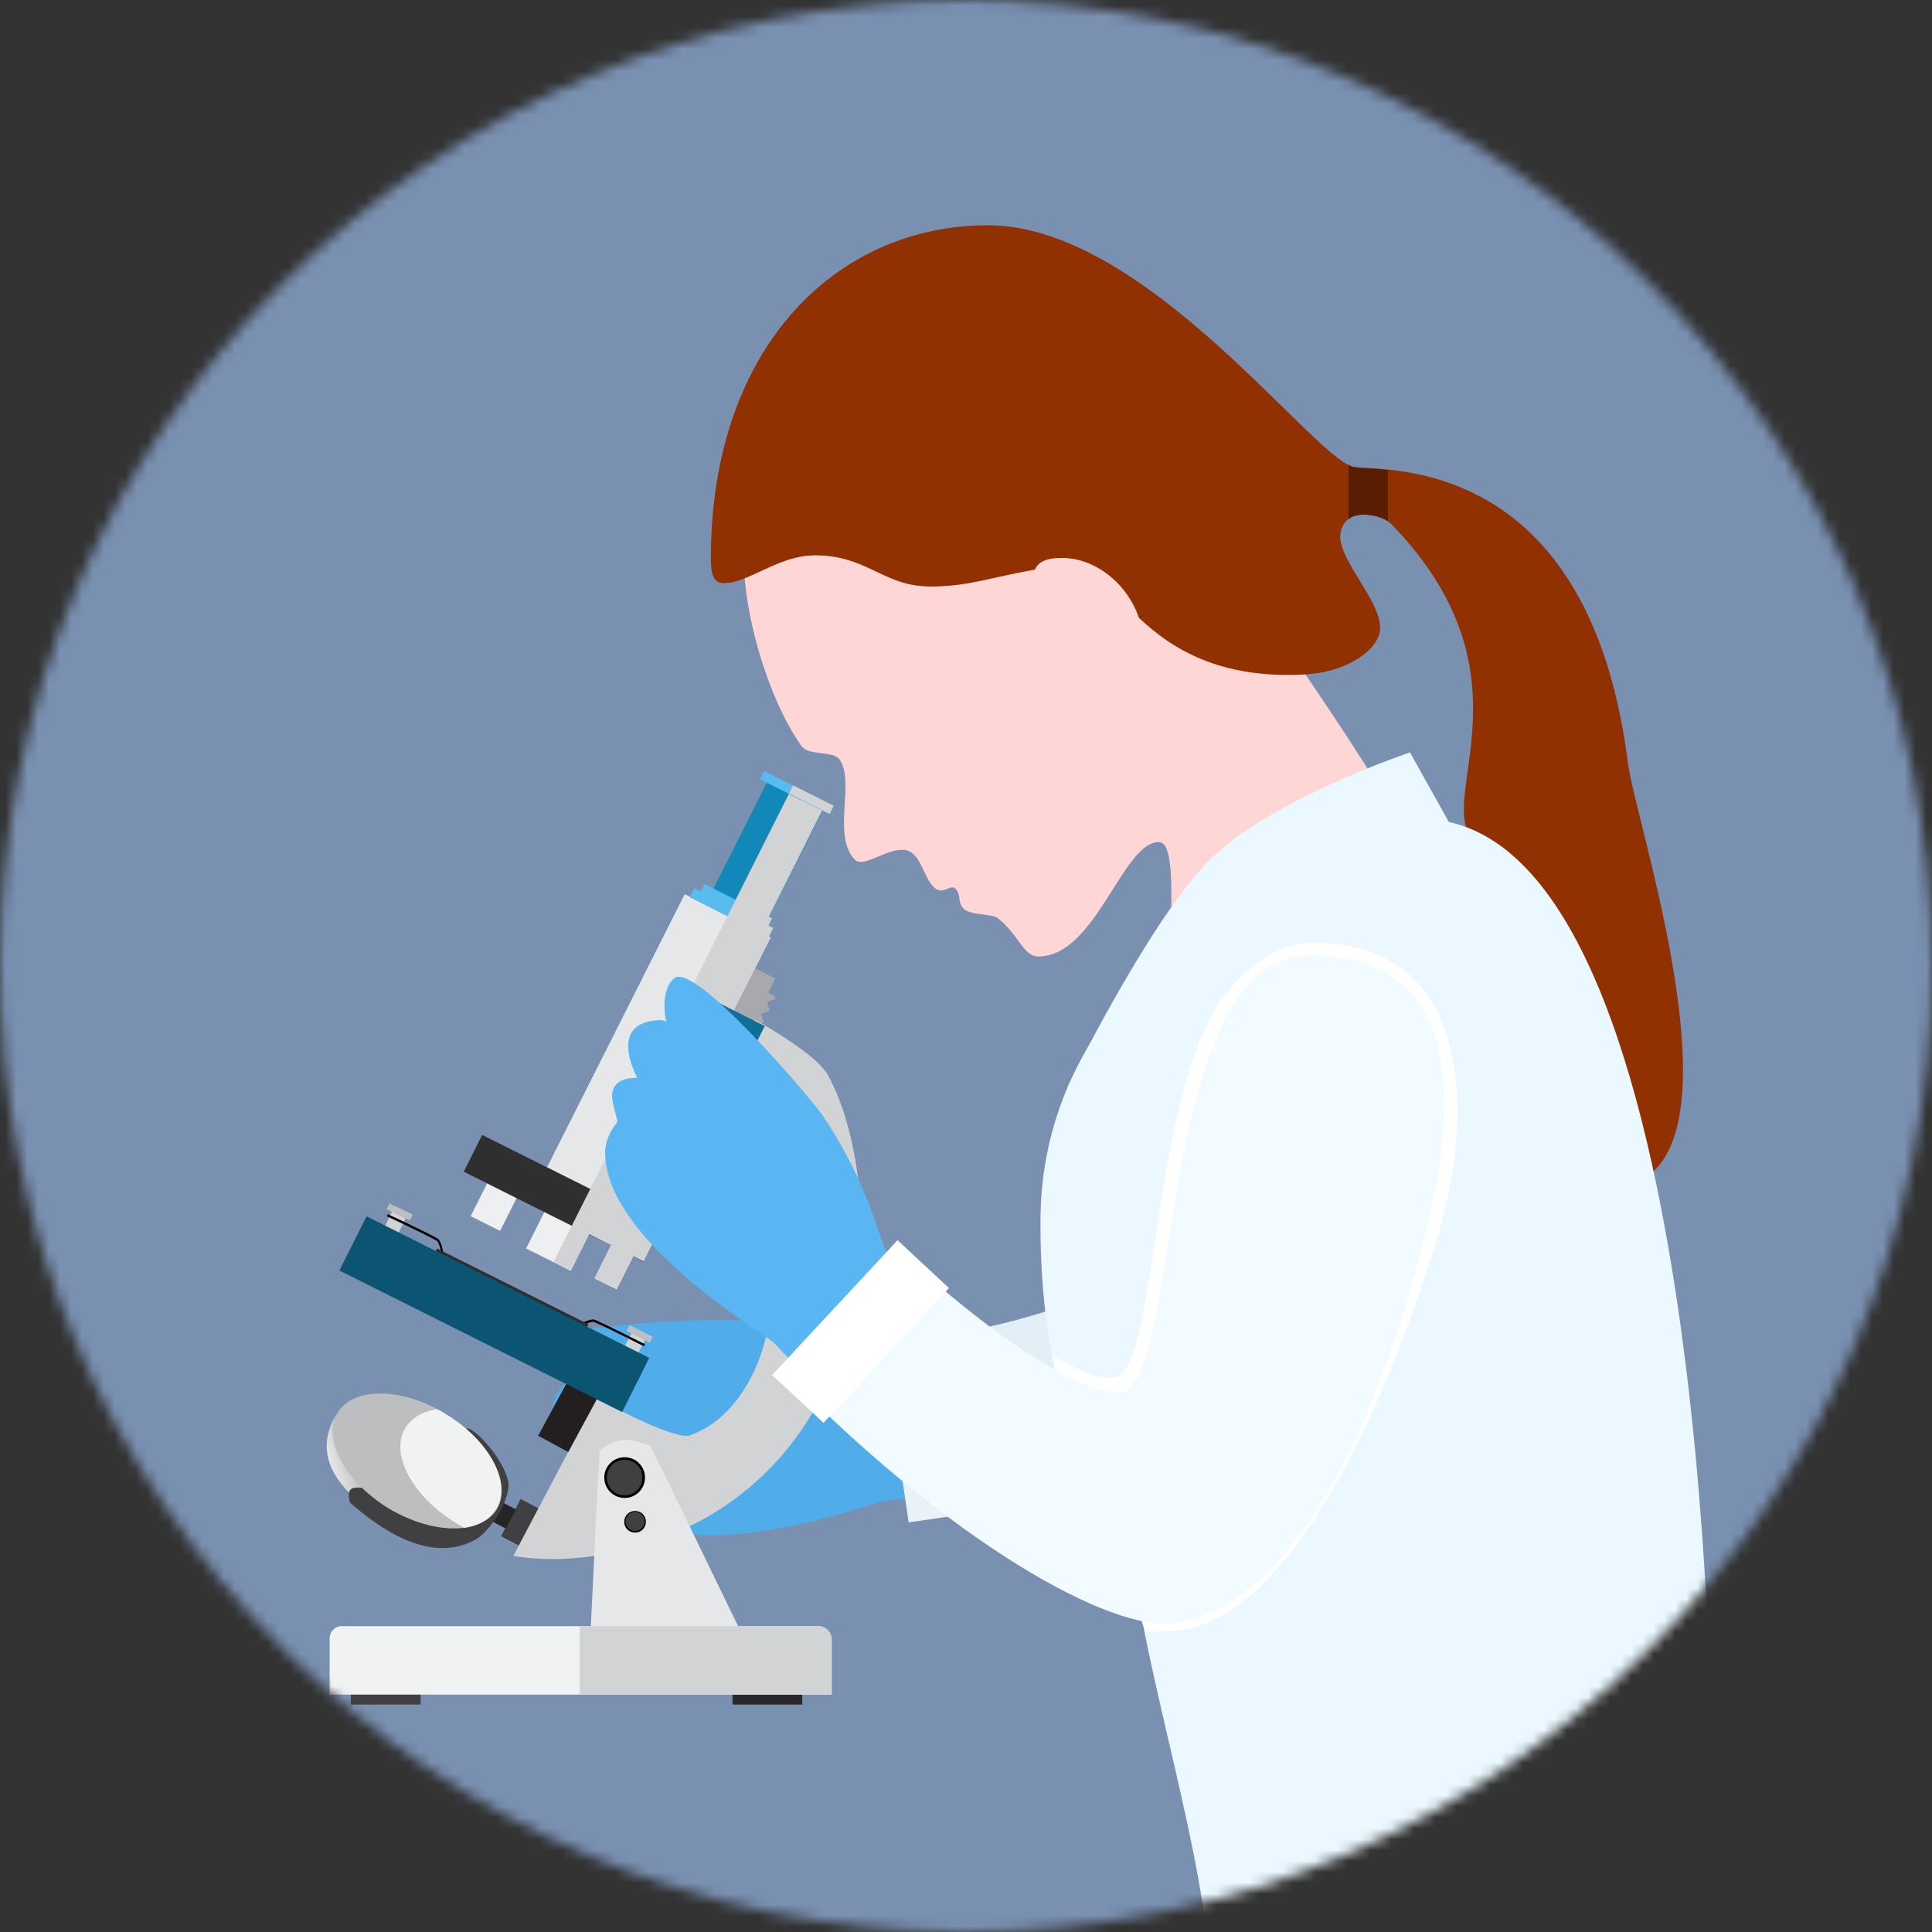 <svg width="177" height="177" viewBox="0 0 177 177" fill="none" xmlns="http://www.w3.org/2000/svg">
<rect x="0" y="0" width="177" height="177" fill="#333333" stroke="none"/>
<mask id="mask0" mask-type="alpha" maskUnits="userSpaceOnUse" x="0" y="0" width="177" height="177">
<circle cx="88.5" cy="88.5" r="88.5" fill="#C4C4C4"/>
</mask>
<g mask="url(#mask0)">
<circle cx="95.644" cy="76.594" r="118.661" fill="#7990B1"/>
<path d="M104.334 115.804C104.731 115.407 104.771 114.812 104.612 114.137C105.445 113.939 106.318 113.78 107.152 113.582C109.811 112.986 112.43 112.47 115.129 111.994C118.304 111.399 121.479 110.684 124.693 110.01C126.281 115.526 126.519 120.884 123.979 125.09C121.002 130.012 105.525 136.361 83.34 138.465L81.515 123.146C85.404 122.789 100.167 120.249 104.334 115.804Z" fill="#E2EFF6"/>
<path d="M80.959 137.552L80.443 137.592C80.562 137.592 80.681 137.552 80.8 137.552C79.094 137.989 63.854 143.545 57.782 138.663C56.512 137.631 56.353 136.084 56.274 136.044C55.957 135.766 54.687 135.369 54.131 134.893C52.941 133.941 53.774 132.671 54.29 132.036C53.02 131.798 48.892 130.607 51.393 127.154C52.107 126.202 52.425 127.313 50.599 125.845C49.805 125.21 49.21 124.257 49.289 123.543C49.607 121.281 65.323 120.765 67.585 120.963C75.125 121.598 79.887 124.138 80.919 124.217C81.078 124.217 81.316 124.217 81.633 124.178L83.3 137.274C82.467 137.354 81.633 137.433 80.76 137.512C80.879 137.552 80.879 137.552 80.959 137.552Z" fill="#51ACEA"/>
<path d="M87.174 121.857L80.811 122.784L83.242 139.475L89.604 138.548L87.174 121.857Z" fill="#E9F2F6"/>
<path d="M67.704 96.08L68.18 96.318L68.101 96.119L68.895 95.762L68.657 95.008L69.411 94.73L69.212 93.937L69.966 93.659L69.728 92.865L70.522 92.587L70.284 91.793L71.038 91.516L70.958 91.238L70.323 90.92L67.704 96.08Z" fill="#A7A9AC"/>
<path d="M54.765 128.344C55.599 128.821 59.845 131.162 62.147 131.638C62.742 131.758 63.179 131.758 63.457 131.599C68.536 129.734 71.513 122.352 70.64 117.272V117.232L70.6 117.193C66.949 112.986 60.48 109.97 59.369 109.454L68.179 93.183C69.132 93.698 74.648 96.675 75.68 98.659C78.061 103.223 79.688 111.518 77.902 119.772C73.735 139.02 57.027 143.822 47.265 142.393L54.765 128.344Z" fill="#D1D3D4"/>
<path d="M47.027 142.552C49.21 142.909 51.71 142.949 54.409 142.552C54.449 142.552 54.528 142.552 54.568 142.512C54.607 142.512 54.687 142.512 54.726 142.473C57.108 142.116 59.568 141.441 61.989 140.369C62.306 140.25 62.584 140.092 62.902 139.972C62.941 139.972 62.981 139.933 63.06 139.893C63.1 139.853 63.14 139.853 63.219 139.814C67.505 137.71 71.553 134.337 74.49 129.337C74.649 129.099 74.768 128.86 74.927 128.583C75.879 126.876 76.673 125.011 77.308 122.947C77.625 121.955 77.903 120.883 78.141 119.772C78.221 119.375 78.3 119.018 78.379 118.621C78.379 118.582 78.379 118.502 78.419 118.463C78.459 118.185 78.498 117.867 78.538 117.59C79.054 114.216 79.014 110.803 78.578 107.708C78.102 104.096 77.149 100.882 75.879 98.54C75.125 97.112 72.149 95.167 70.125 93.976C69.966 93.897 69.807 93.778 69.648 93.698C69.45 93.579 69.291 93.5 69.132 93.421C69.132 93.421 69.093 93.421 69.093 93.381C69.053 93.381 69.053 93.341 69.013 93.341C68.537 93.064 68.22 92.905 68.22 92.905V92.945L67.862 93.579L67.109 94.929L66.116 96.754L65.64 97.667L63.934 100.802L63.457 101.715L61.91 104.572L59.132 109.533L59.211 109.573C59.409 109.652 59.886 109.89 60.56 110.208C60.878 110.367 61.235 110.565 61.632 110.764C64.132 112.073 67.942 114.415 70.442 117.312C70.641 118.542 70.641 119.931 70.403 121.32C70.323 121.717 70.244 122.114 70.164 122.511C69.252 126.36 66.87 130.17 63.338 131.44C63.1 131.599 62.664 131.559 62.148 131.44C60.759 131.123 58.616 130.13 56.949 129.297L56.79 129.218C55.56 128.583 54.647 128.067 54.647 128.067V128.106V128.146L52.822 131.599L52.068 132.988L47.027 142.552ZM54.726 142.195C54.687 142.195 54.607 142.195 54.568 142.235C54.528 142.235 54.449 142.235 54.409 142.274C51.948 142.631 49.567 142.631 47.504 142.354L53.139 131.757L54.846 128.583C55.957 129.178 59.925 131.361 62.108 131.797C62.743 131.956 63.219 131.916 63.497 131.757C65.958 130.845 68.061 128.662 69.45 125.646C69.886 124.693 70.204 123.701 70.482 122.709C70.482 122.669 70.482 122.669 70.482 122.63C70.601 122.193 70.68 121.796 70.72 121.36C70.958 119.931 70.958 118.502 70.76 117.232V117.153L70.68 117.074C68.101 114.137 64.291 111.795 61.751 110.446C61.354 110.248 60.997 110.049 60.679 109.89C60.203 109.652 59.806 109.454 59.529 109.335L62.029 104.692L63.418 102.152L63.815 101.398L65.997 97.35L66.394 96.596L67.228 95.088L67.902 93.818L68.14 93.341C68.299 93.421 68.498 93.54 68.775 93.698C68.775 93.698 68.815 93.698 68.815 93.738C68.894 93.778 69.013 93.857 69.093 93.897C69.291 94.016 69.529 94.135 69.807 94.294C71.791 95.445 74.728 97.35 75.443 98.699C76.514 100.763 77.427 103.541 77.943 106.755C78.498 110.168 78.618 114.057 77.983 117.986C77.943 118.264 77.903 118.542 77.824 118.82C77.824 118.859 77.824 118.939 77.784 118.979C77.744 119.217 77.705 119.415 77.665 119.653C77.427 120.764 77.149 121.796 76.832 122.788C76.197 124.812 75.403 126.638 74.49 128.305C74.371 128.543 74.212 128.821 74.054 129.059C71.156 134.02 67.148 137.353 62.902 139.457C62.862 139.496 62.822 139.496 62.743 139.536C62.703 139.576 62.664 139.576 62.584 139.615C62.148 139.814 61.711 140.012 61.275 140.211C59.171 141.242 56.909 141.838 54.726 142.195Z" fill="#D1D3D4"/>
<path d="M70.602 85.881L62.734 81.915L50.12 106.935L57.988 110.901L70.602 85.881Z" fill="#E6E7E8"/>
<path d="M71.024 89.639L69.182 88.71L66.216 94.593L68.058 95.522L71.024 89.639Z" fill="#A7A9AC"/>
<path d="M59.088 122.749L57.848 122.124L55.865 126.057L57.105 126.683L59.088 122.749Z" fill="#D1D3D4"/>
<path d="M59.806 122.476L57.68 121.404L57.412 121.935L59.538 123.007L59.806 122.476Z" fill="#BCBEC0"/>
<path d="M59.012 123.344C58.973 123.344 55.917 121.757 54.448 121.122C54.21 121.003 53.377 121.4 52.94 121.677L52.821 121.479C53.02 121.36 54.091 120.725 54.528 120.923C55.956 121.558 59.052 123.146 59.092 123.146L59.012 123.344Z" fill="black"/>
<path d="M34.012 114.98L35.266 115.578L37.163 111.602L35.909 111.004L34.012 114.98Z" fill="#D1D3D4"/>
<path d="M35.413 110.786L37.562 111.812L37.818 111.275L35.669 110.249L35.413 110.786Z" fill="#BCBEC0"/>
<path d="M40.48 115.208C40.44 114.692 40.242 113.819 40.003 113.661C38.614 112.907 35.479 111.438 35.44 111.438L35.519 111.24C35.559 111.24 38.694 112.708 40.083 113.462C40.48 113.7 40.638 114.931 40.678 115.169L40.48 115.208Z" fill="black"/>
<path d="M63.073 105.267L61.23 104.338L58.265 110.221L60.108 111.15L63.073 105.267Z" fill="#A7A9AC"/>
<path d="M70.26 71.693L64.633 82.856L69.736 85.429L75.363 74.265L70.26 71.693Z" fill="#1288B8"/>
<path d="M70.008 70.644L69.633 71.389L75.977 74.586L76.352 73.842L70.008 70.644Z" fill="#58BCF0"/>
<path d="M63.6 81.386L63.19 82.201L70.419 85.845L70.83 85.03L63.6 81.386Z" fill="#58BCF0"/>
<path d="M64.538 80.992L64.181 81.701L70.383 84.827L70.74 84.118L64.538 80.992Z" fill="#58BCF0"/>
<path d="M53.969 113.052L49.888 111.009L48.2 114.38L52.282 116.423L53.969 113.052Z" fill="#EEEFF0"/>
<path d="M47.505 109.398L44.808 108.048L43.12 111.42L45.817 112.77L47.505 109.398Z" fill="#EEEFF0"/>
<path d="M58.177 114.756L56.154 113.743L54.467 117.114L56.489 118.127L58.177 114.756Z" fill="#EEEFF0"/>
<path d="M44.173 103.975L42.485 107.346L58.952 115.588L60.639 112.217L44.173 103.975Z" fill="#2F2F30"/>
<path d="M51.948 126.648L49.305 131.535L52.062 133.026L54.706 128.139L51.948 126.648Z" fill="#231F20"/>
<path d="M40.039 114.381L39.648 115.162L53.524 122.107L53.915 121.326L40.039 114.381Z" fill="#2D2D2E"/>
<path d="M33.579 111.43L31.092 116.398L56.998 129.366L59.484 124.398L33.579 111.43Z" fill="#0B5573"/>
<path d="M57.981 110.882L70.602 85.88L70.443 85.8L70.84 85.007L70.403 84.808L70.721 84.134L70.443 83.975L75.324 74.252L72.268 72.744L50.719 115.605L52.306 116.398L53.973 113.065L55.997 114.097L54.489 117.073L56.513 118.105L58.021 115.089L58.974 115.565L60.64 112.231L57.981 110.882Z" fill="#D1D3D4"/>
<path d="M72.657 71.952L72.283 72.696L76.007 74.567L76.381 73.822L72.657 71.952Z" fill="#D1D3D4"/>
<path d="M47.7 137.331L45.906 140.736L47.521 141.587L49.316 138.182L47.7 137.331Z" fill="#404042"/>
<path d="M46.044 137.644L45.119 139.399L46.348 140.047L47.273 138.291L46.044 137.644Z" fill="#252526"/>
<path d="M35.598 138.067C31.709 135.726 29.725 131.876 30.836 129.495C29.844 131.241 28.296 134.813 34.844 139.02C39.249 141.837 43.932 140.329 45.401 138.385C43.575 140.012 39.17 140.25 35.598 138.067Z" fill="url(#paint0_linear)"/>
<path d="M33.217 136.321C32.066 136.163 31.749 136.48 32.066 137.671C34.686 139.933 39.329 143.385 43.575 141.044C44.925 140.29 46.869 137.234 46.552 135.726C46.155 133.662 43.496 130.805 42.742 130.845C42.623 131.4 47.028 135.567 45.48 138.028C43.615 140.965 36.075 138.306 33.217 136.321Z" fill="#404042"/>
<path d="M40.837 129.535C44.846 131.996 46.949 135.885 45.52 138.266C44.052 140.647 39.647 140.607 35.599 138.187C31.59 135.726 29.487 131.837 30.916 129.456C32.344 127.035 36.789 127.074 40.837 129.535Z" fill="#BCBEC0"/>
<path d="M40.797 129.535C40.559 129.376 40.281 129.218 40.043 129.099C38.773 129.297 37.741 129.853 37.146 130.805C35.678 133.186 37.781 137.115 41.789 139.536C42.028 139.695 42.305 139.854 42.543 139.973C43.813 139.774 44.845 139.219 45.441 138.266C46.909 135.885 44.845 131.956 40.797 129.535Z" fill="#F1F2F2"/>
<path d="M65.277 91.591L56.819 108.393L61.605 110.802L70.062 94L65.277 91.591Z" fill="#0F6F96"/>
<path d="M72.108 101.874C71.593 104.295 69.211 105.803 66.79 105.287C64.37 104.771 62.861 102.39 63.377 99.969C63.893 97.548 66.275 96.04 68.695 96.556C71.116 97.112 72.624 99.493 72.108 101.874Z" fill="black"/>
<path d="M66.949 104.771C64.846 104.335 63.496 102.231 63.973 100.128C64.409 98.025 66.513 96.675 68.616 97.151C70.719 97.588 72.069 99.691 71.592 101.795C71.116 103.858 69.052 105.208 66.949 104.771Z" fill="#404042"/>
<path d="M68.934 110.605C68.616 112.033 67.188 112.946 65.759 112.629C64.33 112.311 63.417 110.882 63.735 109.454C64.052 108.025 65.481 107.112 66.91 107.43C68.338 107.747 69.251 109.176 68.934 110.605Z" fill="black"/>
<path d="M65.837 112.311C64.567 112.033 63.774 110.803 64.052 109.533C64.329 108.263 65.56 107.469 66.829 107.747C68.1 108.025 68.893 109.255 68.615 110.525C68.338 111.795 67.107 112.589 65.837 112.311Z" fill="#404042"/>
<path d="M55.045 133.067L55.125 133.028C55.958 132.432 56.593 132.194 57.347 132.194C57.942 132.194 58.577 132.353 59.45 132.71L59.49 132.75L67.507 149.22L54.212 149.259L55.045 133.067Z" fill="#E6E7E8"/>
<path d="M54.052 149.338H54.369L67.267 149.299H67.783L67.624 148.981L67.545 148.822L63.537 140.568L63.18 139.814L63.1 139.655L63.021 139.496L59.648 132.591L59.608 132.472L59.489 132.432C58.576 132.075 57.941 131.916 57.346 131.916C56.552 131.916 55.877 132.194 55.044 132.789L54.925 132.868V133.027L54.806 135.21L54.449 142.155V142.314V142.473L54.131 148.902L54.052 149.338ZM62.862 140.012L63.14 140.568L67.267 148.981L54.369 149.021V148.981L54.687 142.512V142.195L55.044 135.448L55.163 133.146C55.917 132.591 56.552 132.353 57.306 132.353C57.901 132.353 58.536 132.511 59.33 132.829L62.703 139.734L62.783 139.893L62.862 140.012Z" fill="#E6E7E8"/>
<path d="M38.534 154.735H32.145V156.164H38.534V154.735Z" fill="#404042"/>
<path d="M73.498 154.735H67.108V156.164H73.498V154.735Z" fill="#282829"/>
<path d="M76.196 155.251H30.2V150.092C30.2 149.497 30.676 148.981 31.311 148.981H74.966C75.641 148.981 76.196 149.537 76.196 150.211V155.251Z" fill="#F1F2F2"/>
<path d="M74.967 148.981H53.1V155.251H76.197V150.211C76.197 149.537 75.641 148.981 74.967 148.981Z" fill="#D1D3D4"/>
<path d="M59.172 139.417C59.172 139.973 58.735 140.409 58.18 140.409C57.624 140.409 57.188 139.973 57.188 139.417C57.188 138.861 57.624 138.425 58.18 138.425C58.735 138.425 59.172 138.861 59.172 139.417Z" fill="black"/>
<path d="M58.18 140.25C57.703 140.25 57.307 139.853 57.307 139.377C57.307 138.901 57.703 138.504 58.18 138.504C58.656 138.504 59.053 138.901 59.053 139.377C59.053 139.893 58.656 140.25 58.18 140.25Z" fill="#404042"/>
<path d="M59.092 135.369C59.092 136.401 58.258 137.234 57.227 137.234C56.195 137.234 55.361 136.401 55.361 135.369C55.361 134.337 56.195 133.504 57.227 133.504C58.258 133.504 59.092 134.337 59.092 135.369Z" fill="black"/>
<path d="M57.227 136.996C56.314 136.996 55.6 136.282 55.6 135.369C55.6 134.456 56.314 133.742 57.227 133.742C58.139 133.742 58.854 134.456 58.854 135.369C58.854 136.242 58.139 136.996 57.227 136.996Z" fill="#404042"/>
<path d="M83.737 25.438C82.944 26.47 68.141 37.305 68.141 51.195C68.141 56.235 70.323 63.934 73.419 68.339C74.054 69.252 76.276 68.776 76.872 69.53C78.419 71.514 76.157 76.594 78.34 78.777C79.094 79.531 81.118 77.784 82.745 77.864C84.253 77.903 84.531 80.086 85.404 81.118C86.396 82.309 87.071 80.761 87.626 81.515C88.063 82.11 87.706 82.666 88.301 83.261C88.936 83.896 90.841 83.658 91.436 84.134C93.341 85.642 93.738 87.627 95.127 87.627C100.405 87.627 102.826 77.149 106.16 77.149C108.62 77.149 106.001 90.881 108.382 95.445C108.74 95.207 131.718 91.357 131.718 84.452C131.718 76.713 112.867 53.536 109.732 46.432C105.128 35.995 97.548 25.399 85.523 25.399C84.928 25.359 84.333 25.399 83.737 25.438Z" fill="#FFD6D6"/>
<path d="M65.124 51.195C65.124 52.901 65.521 53.378 66.195 53.417C66.87 53.457 67.545 53.259 68.219 52.981C70.085 52.267 72.148 50.877 74.688 50.877C79.173 50.877 80.8 53.417 84.451 53.695C84.65 53.695 84.848 53.735 85.086 53.735C88.737 53.735 90.364 52.981 94.809 52.187C95.246 52.108 95.682 52.028 96.159 51.949C96.833 51.83 97.548 51.751 98.341 51.632C100.167 51.393 101.596 53.973 104.334 56.592C107.271 59.37 111.676 62.228 119.573 61.791C119.692 61.791 119.811 61.791 119.97 61.752C123.304 61.513 126.439 59.569 126.439 57.505C126.439 55.045 122.788 51.433 122.788 49.171C122.788 48.457 123.066 47.941 123.502 47.584C123.582 47.504 123.701 47.465 123.78 47.385C124.098 47.226 124.494 47.147 124.891 47.147C125.645 47.147 126.518 47.346 127.114 47.742C127.272 47.822 127.392 47.941 127.511 48.06L127.55 48.099C139.655 60.64 132.948 71.157 134.297 75.721C136.4 82.904 130.368 96.001 151.441 107.351C158.505 100.882 149.774 74.967 149.139 69.887C146.282 47.385 133.9 43.813 127.55 43.059C127.392 43.059 127.233 43.02 127.114 43.02C125.685 42.861 124.613 42.861 124.098 42.782C124.018 42.782 123.899 42.742 123.78 42.702C123.701 42.663 123.582 42.623 123.502 42.583C118.978 40.202 104.374 20.637 90.523 20.637C76.712 20.637 65.124 31.709 65.124 51.195Z" fill="#913101"/>
<path d="M98.818 63.934C99.215 64.489 99.691 64.688 100.207 64.688C101.636 64.688 104.731 62.704 104.731 59.013C104.731 54.766 101.08 51.115 97.31 51.115C95.207 51.115 94.611 51.83 94.611 53.417C94.611 53.695 94.611 53.973 94.651 54.25L98.818 63.934Z" fill="#FFD6D6"/>
<path d="M123.542 42.583V47.584C123.621 47.504 123.74 47.464 123.82 47.385C124.137 47.226 124.534 47.147 124.931 47.147C125.685 47.147 126.558 47.345 127.153 47.742V43.059C125.725 42.901 124.653 42.901 124.137 42.821C124.058 42.821 123.939 42.781 123.82 42.742C123.74 42.702 123.661 42.623 123.542 42.583Z" fill="#591E01"/>
<path d="M95.325 111.637C95.286 116.876 95.762 121.281 96.595 125.249C96.675 125.567 96.714 125.884 96.794 126.202C98.659 134.695 101.953 140.925 104.414 148.029C104.533 148.307 104.652 148.585 104.731 148.902C107.152 161.403 112.787 179.738 109.851 184.223C105.882 190.374 85.205 191.208 73.498 192.954C73.974 202.955 73.498 219.544 74.966 231.092C88.658 230.457 143.941 229.187 152.434 228.036C170.57 225.576 158.347 170.333 156.799 161.205C156.799 161.205 156.799 71.197 128.424 75.166C126.201 75.443 95.524 85.524 95.325 111.637Z" fill="#EBF8FF"/>
<path d="M96.397 124.217C96.436 124.376 96.714 125.884 96.793 126.162C98.857 127.154 100.802 127.829 102.389 127.948C109.136 128.464 105.762 87.865 120.129 87.865C133.146 87.865 133.463 99.93 130.328 112.589C127.828 122.749 120.565 146.521 107.39 148.267C106.596 148.386 105.604 148.267 104.413 147.95C104.453 148.108 104.532 148.267 104.572 148.426C104.612 148.545 104.889 149.339 104.929 149.458C105.604 149.537 106.239 149.458 106.834 149.458C119.533 149.458 128.899 122.67 131.677 113.383C135.606 100.287 133.94 86.357 120.367 86.357C116.16 86.357 112.152 90.127 110.207 94.651C105.405 105.684 105.683 126.241 101.953 126.241C100.325 126.361 97.865 124.972 96.397 124.217Z" fill="white"/>
<path d="M132.789 75.404L129.177 68.935C129.177 68.935 115.962 73.34 110.446 79.174C104.929 85.008 97.746 99.692 97.746 99.692C97.746 99.692 107.945 87.945 113.74 83.301C119.573 78.698 132.789 75.404 132.789 75.404Z" fill="#EBF8FF"/>
<path d="M70.759 122.948L70.72 122.908C70.64 122.829 70.561 122.749 70.481 122.67L70.759 122.948Z" fill="#EBF8FF"/>
<path d="M102.39 127.59C108.501 128.067 105.446 87.507 120.09 87.507C135.051 87.507 133.027 103.104 130.686 112.708C128.424 121.875 121.201 146.838 107.43 148.703C101.755 149.457 87.071 141.361 71.554 125.408L82.348 114.415C85.087 117.232 96.358 127.114 102.39 127.59Z" fill="#F2FBFF"/>
<path d="M70.84 122.987L70.482 122.63C70.562 122.709 70.641 122.788 70.721 122.868C69.332 121.796 55.441 113.422 55.441 105.604C55.441 103.977 56.553 102.866 56.553 102.786C56.553 102.39 56.076 101.159 56.076 100.405C56.076 98.897 57.584 98.739 58.378 98.739C57.783 97.588 56.116 93.659 60.362 93.46C61.553 93.421 60.878 94.373 60.878 92.032C60.878 91 61.236 89.928 61.871 89.571C63.815 88.38 74.054 100.326 75.364 102.191C79.61 108.462 80.602 113.74 81.198 114.613C81.277 114.732 81.436 114.93 81.674 115.169L72.506 124.693C71.911 124.098 71.356 123.503 70.76 122.868C70.8 122.947 70.76 122.947 70.84 122.987Z" fill="#5AB5F3"/>
<path d="M70.74 125.972L75.447 130.351L86.935 118.001L82.228 113.622L70.74 125.972Z" fill="white"/>
</g>
<defs>
<linearGradient id="paint0_linear" x1="31.061" y1="136.689" x2="43.533" y2="132.634" gradientUnits="userSpaceOnUse">
<stop stop-color="#E8E8E8"/>
<stop offset="1"/>
</linearGradient>
</defs>
</svg>
